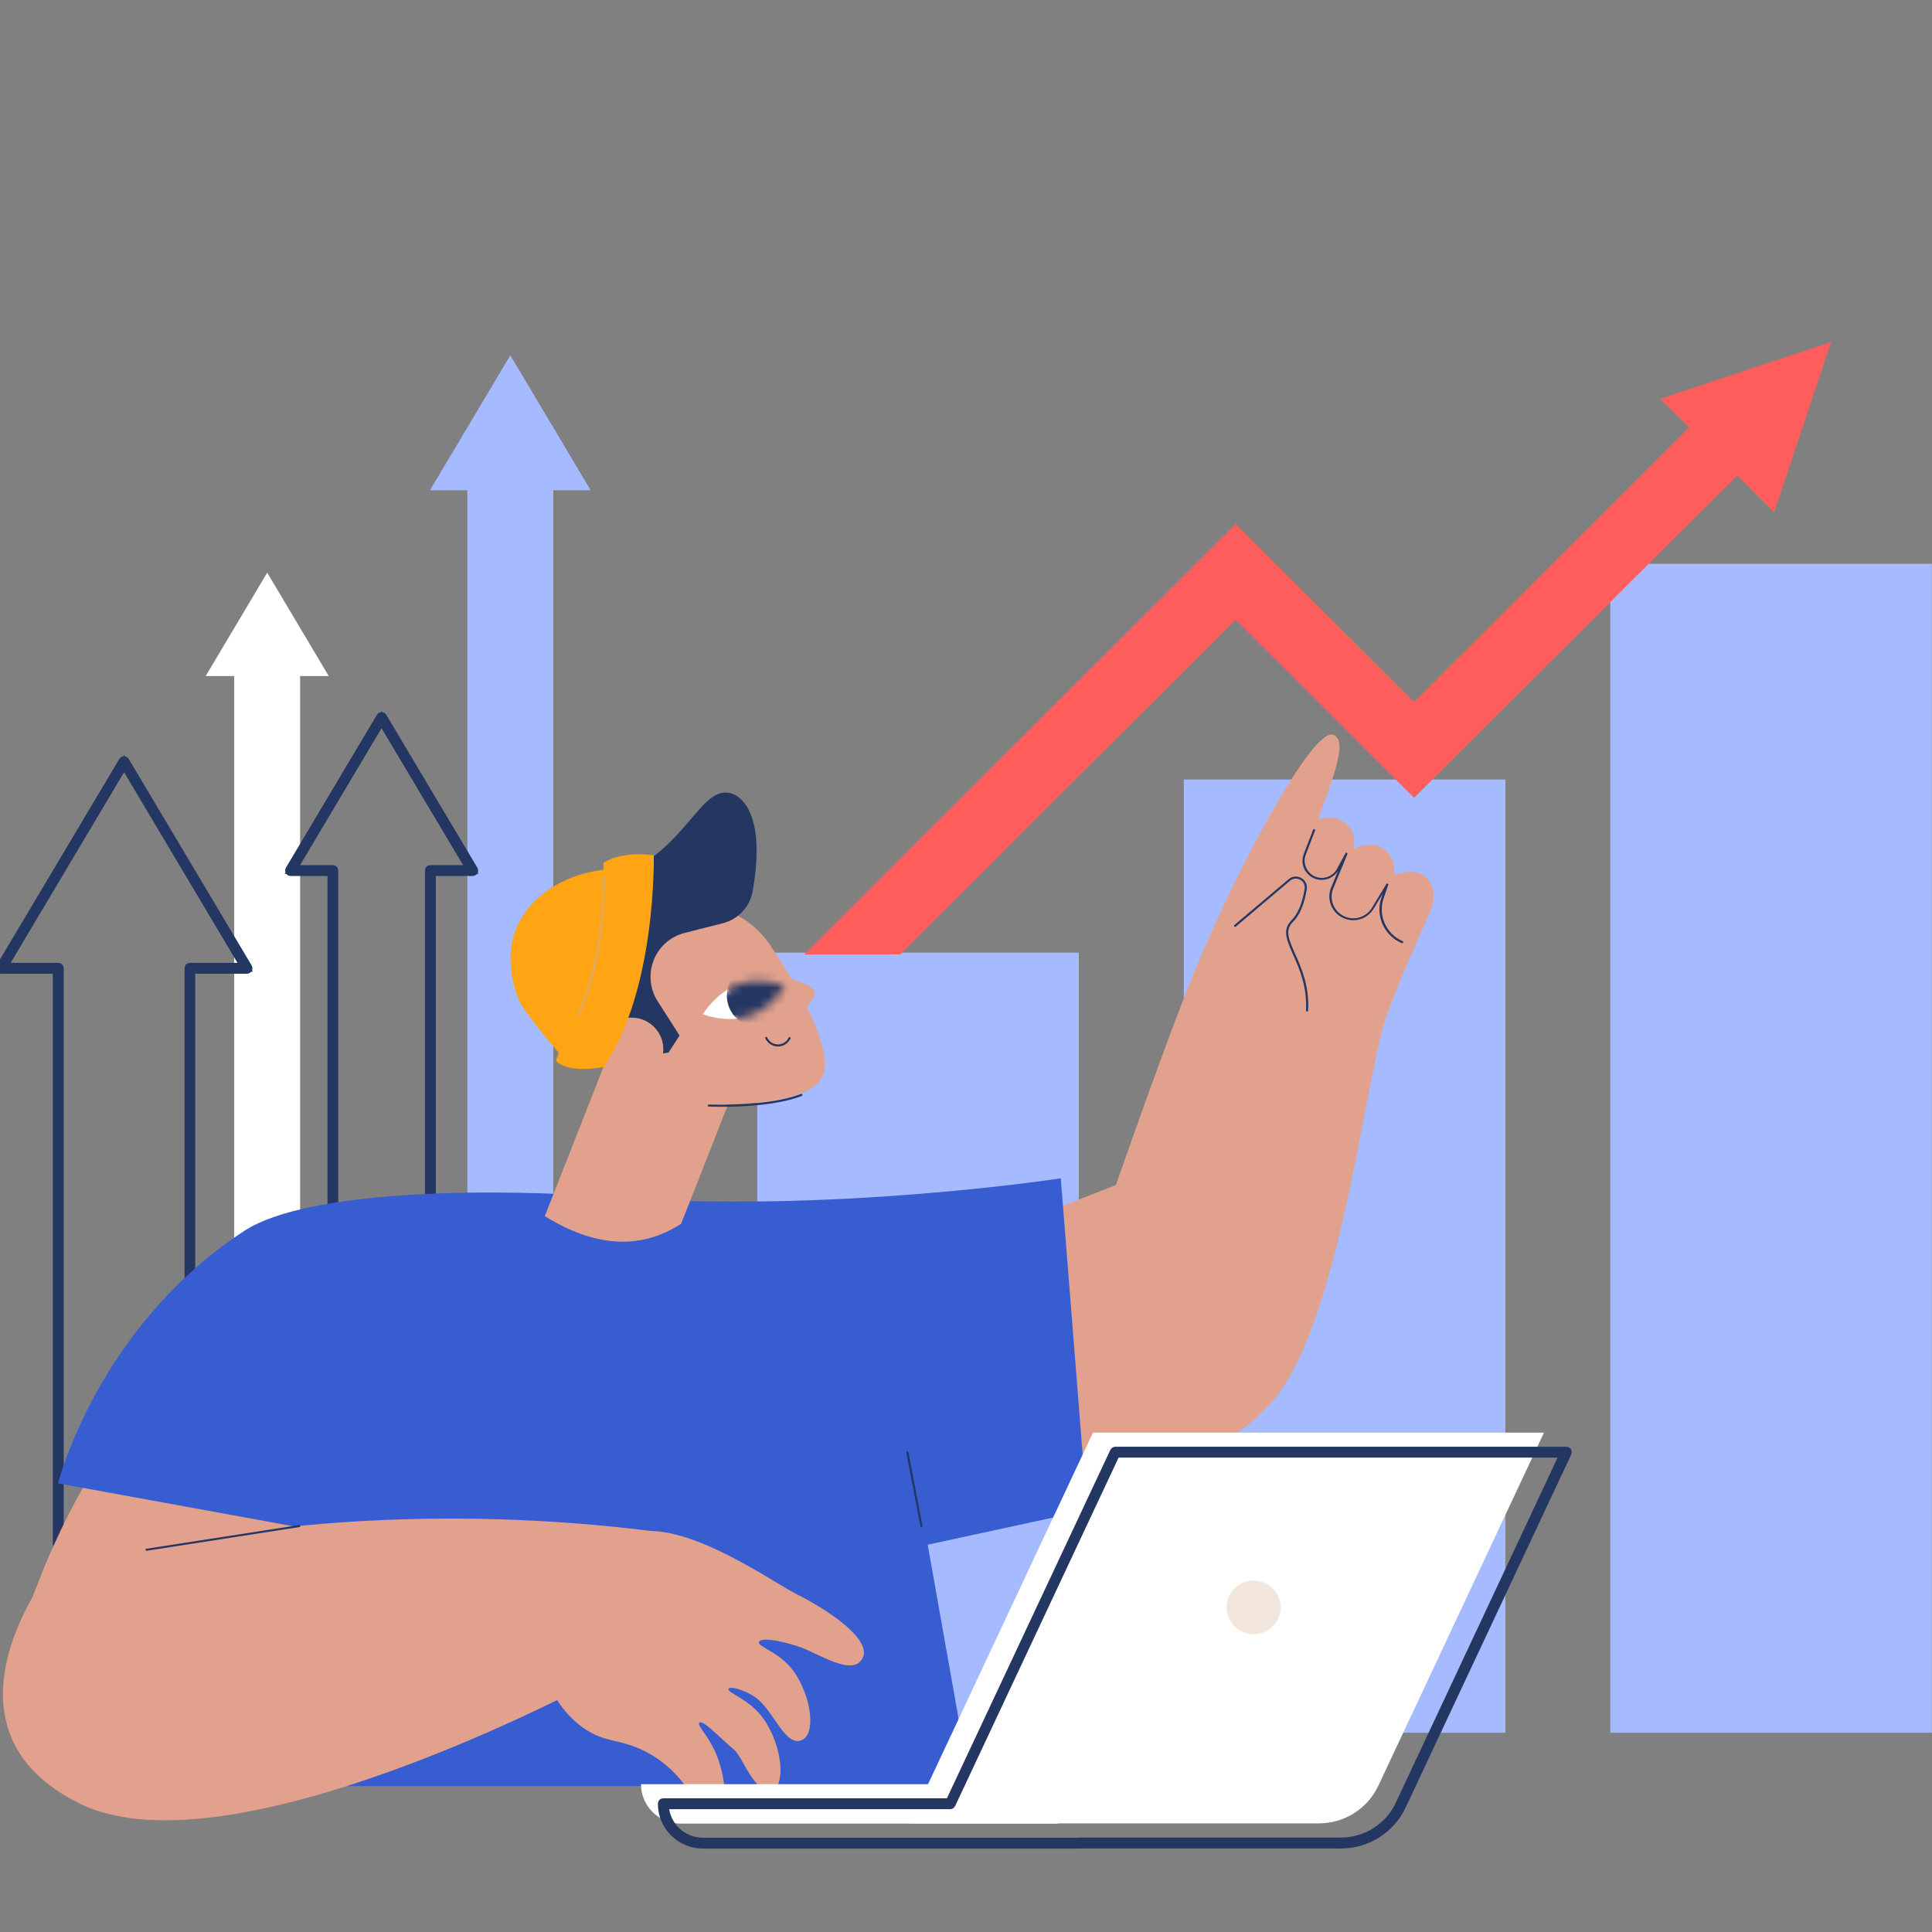 <svg width="220" height="220" viewBox="0 0 220 220" fill="none" xmlns="http://www.w3.org/2000/svg">
<rect x="0" y="0" width="220" height="220" fill="#808080" stroke="none"/>
<g clip-path="url(#clip0_1221_2351)">
<path d="M122.845 108.477H86.224V197.311H122.845V108.477Z" fill="#A5BAFF"/>
<path d="M171.423 88.765H134.802V197.311H171.423V88.765Z" fill="#A5BAFF"/>
<path d="M219.988 64.196H183.367V197.311H219.988V64.196Z" fill="#A5BAFF"/>
<path d="M37.432 76.98L30.428 65.208L23.424 76.98H26.669V158.852H34.175V76.98H37.432Z" fill="white"/>
<path d="M67.264 55.828L58.111 40.461L48.959 55.828H53.219V162.756H63.004V55.828H67.264Z" fill="#A5BAFF"/>
<path d="M21.622 175.921H6.634C6.563 175.921 6.515 175.873 6.515 175.802V110.381H0.119C0.072 110.381 0.036 110.357 0.012 110.322C-0.012 110.286 -0.012 110.238 0.012 110.203L14.021 86.67C14.068 86.598 14.188 86.598 14.224 86.67L28.232 110.203C28.256 110.238 28.256 110.286 28.232 110.322C28.209 110.357 28.173 110.381 28.125 110.381H21.729V175.802C21.741 175.862 21.693 175.921 21.622 175.921ZM6.754 175.683H21.514V110.262C21.514 110.191 21.562 110.143 21.634 110.143H27.922L14.128 86.956L0.334 110.143H6.634C6.706 110.143 6.754 110.191 6.754 110.262V175.683Z" fill="#375DD1" stroke="#243762"/>
<path d="M49.007 161.851H37.91C37.838 161.851 37.79 161.803 37.79 161.732V99.251H33.089C33.041 99.251 33.005 99.228 32.981 99.192C32.958 99.156 32.958 99.109 32.981 99.073L43.351 81.646C43.399 81.575 43.518 81.575 43.554 81.646L53.935 99.073C53.959 99.109 53.959 99.156 53.935 99.192C53.911 99.228 53.875 99.251 53.828 99.251H49.126V161.732C49.126 161.803 49.078 161.851 49.007 161.851ZM38.029 161.613H48.888V99.132C48.888 99.061 48.935 99.013 49.007 99.013H53.613L43.446 81.944L33.292 99.013H37.898C37.969 99.013 38.017 99.061 38.017 99.132V161.613H38.029Z" fill="#375DD1" stroke="#243762"/>
<path d="M142.331 162.065C142.331 162.065 128.955 169.505 101.904 172.659C71.929 176.147 101.152 145.067 101.152 145.067C101.152 145.067 122.821 136.616 133.776 132.319C143.166 128.641 142.331 162.065 142.331 162.065Z" fill="#E2A18D"/>
<path d="M122.225 148.936C122.225 148.936 131.652 121.177 136.174 110.238C140.935 98.739 149.634 82.467 151.901 83.705C153.19 84.408 152.462 86.883 150.087 93.335C150.541 93.133 152.044 92.835 153.13 93.692C154.741 94.954 154.073 96.537 154.085 96.704C154.228 96.621 155.946 95.775 157.163 96.43C158.536 97.18 158.882 98.454 158.774 99.68C159.144 99.489 160.839 98.93 161.984 99.62C163.464 100.525 163.44 102.441 162.867 103.762C161.829 106.179 158.822 112.702 157.664 116.356C155.397 123.546 152.355 151.328 144.777 159.684C131.258 174.623 119.838 156.185 122.225 148.936Z" fill="#E2A18D"/>
<path d="M148.834 115.19C148.763 115.19 148.715 115.131 148.715 115.059C148.858 112.357 147.975 110.345 147.259 108.739C146.519 107.072 145.994 105.87 147.033 104.834C147.784 104.096 148.297 102.87 148.56 101.216C148.643 100.704 148.357 100.347 148.059 100.18C147.76 100.013 147.295 99.954 146.901 100.287L140.72 105.513C140.673 105.56 140.589 105.548 140.553 105.501C140.505 105.453 140.517 105.37 140.565 105.334L146.746 100.109C147.152 99.763 147.713 99.716 148.178 99.978C148.643 100.24 148.882 100.728 148.799 101.251C148.536 102.965 147.999 104.227 147.212 105.001C146.281 105.917 146.758 107.001 147.486 108.631C148.214 110.262 149.109 112.31 148.954 115.071C148.954 115.143 148.894 115.19 148.834 115.19Z" fill="#243762"/>
<path d="M159.657 107.405C159.645 107.405 159.621 107.405 159.61 107.393C157.605 106.536 156.591 104.263 157.307 102.204L157.474 101.739L156.412 103.489C155.731 104.608 154.347 105.072 153.13 104.608C152.438 104.346 151.901 103.834 151.603 103.156C151.304 102.477 151.304 101.739 151.579 101.061L152.355 99.18C151.758 100.12 150.505 100.478 149.503 99.954C148.512 99.442 148.059 98.275 148.465 97.24L149.527 94.478C149.55 94.419 149.622 94.383 149.682 94.407C149.741 94.431 149.777 94.502 149.753 94.562L148.691 97.323C148.333 98.252 148.739 99.287 149.622 99.751C150.565 100.24 151.734 99.871 152.235 98.954L153.214 97.156C153.249 97.097 153.309 97.073 153.369 97.109C153.428 97.133 153.452 97.204 153.428 97.264L151.818 101.168C151.567 101.787 151.567 102.465 151.841 103.084C152.104 103.703 152.605 104.168 153.226 104.406C154.335 104.834 155.6 104.394 156.221 103.382L157.867 100.668C157.903 100.62 157.963 100.597 158.022 100.62C158.082 100.644 158.106 100.704 158.082 100.763L157.557 102.287C156.889 104.227 157.843 106.37 159.729 107.179C159.788 107.203 159.812 107.274 159.788 107.334C159.741 107.382 159.705 107.405 159.657 107.405Z" fill="#243762"/>
<path d="M1.587 188.336C2.196 186.836 9.403 157.006 33.172 146.139C33.172 146.139 36.549 171.529 36.549 172.433C36.549 173.338 24.796 191.669 24.796 191.669L1.587 188.336Z" fill="#E2A18D"/>
<path d="M120.793 134.176C120.793 134.176 94.327 138.259 69.245 136.295C57.443 135.366 35.285 135.271 27.815 140.163C11.097 151.09 6.611 168.91 6.611 168.91L35.642 174.207L31.538 203.394H110.519L105.639 175.897L123.788 171.969L120.793 134.176Z" fill="#375DD1"/>
<path d="M104.923 173.886C104.863 173.886 104.815 173.85 104.803 173.79L103.204 165.399C103.192 165.339 103.24 165.268 103.3 165.256C103.36 165.244 103.431 165.291 103.443 165.351L105.042 173.743C105.054 173.802 105.006 173.874 104.947 173.886C104.935 173.886 104.935 173.886 104.923 173.886Z" fill="#243762"/>
<path d="M90.663 181.503C87.764 180.051 76.714 172.064 71.046 174.956C65.343 177.872 62.55 184.36 62.025 190.728C62.037 190.752 62.061 190.776 62.073 190.788C62.682 192.454 63.851 194.835 66.202 196.596C68.874 198.596 70.521 197.87 73.671 199.537C78.993 202.37 79.483 207.405 81.499 206.702C82.883 206.214 82.728 203.274 81.881 200.62C81.01 197.894 79.304 196.501 79.626 196.168C79.984 195.799 81.535 197.442 83.647 199.298C84.626 200.167 85.867 204.203 87.859 203.822C89.446 203.512 89.208 199.001 86.964 195.751C85.365 193.454 82.74 192.764 82.967 192.311C83.134 191.966 84.697 192.418 85.914 193.204C87.931 194.501 89.243 198.62 91.069 198.227C92.859 197.846 92.585 193.906 90.699 190.788C89.112 188.157 86.141 187.526 86.427 186.967C86.618 186.562 88.014 186.574 90.783 187.443C93.098 188.169 97.119 191.073 98.24 188.776C99.195 186.848 95.031 183.705 90.663 181.503Z" fill="#E2A18D"/>
<path d="M5.226 179.515C5.226 179.515 -8.043 197.013 9.14 205.405C26.311 213.785 67.812 191.371 67.812 191.371L74.149 174.337C51.119 171.457 25.905 172.885 5.226 179.515Z" fill="#E2A18D"/>
<path d="M16.682 176.587C16.622 176.587 16.574 176.54 16.562 176.492C16.55 176.433 16.598 176.361 16.658 176.361L34.067 173.659C34.139 173.647 34.199 173.695 34.199 173.754C34.211 173.814 34.163 173.885 34.103 173.885L16.706 176.587C16.694 176.587 16.682 176.587 16.682 176.587Z" fill="#243762"/>
<path d="M62.037 138.485C67.49 141.853 72.705 142.496 77.561 139.354L84.936 120.606L71.189 115.226L62.037 138.485Z" fill="#E2A18D"/>
<path d="M93.694 122.498C92.083 126.272 80.616 125.736 80.616 125.736L70.056 118.927C67.025 114.011 68.564 107.56 73.493 104.536C78.421 101.513 84.888 103.048 87.919 107.964C87.919 107.964 95.329 118.642 93.694 122.498Z" fill="#E2A18D"/>
<path d="M88.337 110.941C88.337 110.941 92.453 112.024 92.751 112.798C93.098 113.726 90.616 115.94 90.616 115.94C90.616 115.94 88.408 110.905 88.337 110.941Z" fill="#E2A18D"/>
<path d="M80.043 115.5C80.043 115.5 81.046 113.786 82.847 112.679C83.229 112.441 84.399 115.952 83.921 116C81.845 116.214 80.043 115.5 80.043 115.5Z" fill="white"/>
<mask id="mask0_1221_2351" style="mask-type:luminance" maskUnits="userSpaceOnUse" x="80" y="111" width="10" height="6">
<path d="M80.043 115.499C80.043 115.499 81.511 112.976 84.1 112.071C86.69 111.178 89.41 112.25 89.41 112.25C89.41 112.25 87.943 114.773 85.353 115.678C82.764 116.582 80.043 115.499 80.043 115.499Z" fill="white"/>
</mask>
<g mask="url(#mask0_1221_2351)">
<path d="M82.871 112.547C83.325 110.631 85.258 109.441 87.191 109.893C89.112 110.345 90.305 112.274 89.852 114.202C89.398 116.118 87.466 117.309 85.532 116.856C83.599 116.404 82.406 114.476 82.871 112.547Z" fill="#243762"/>
</g>
<path d="M88.587 119.166C88.575 119.166 88.563 119.166 88.551 119.166C87.955 119.154 87.394 118.785 87.143 118.237C87.119 118.178 87.143 118.106 87.203 118.082C87.263 118.059 87.334 118.082 87.358 118.142C87.573 118.606 88.038 118.916 88.551 118.927C89.088 118.939 89.578 118.642 89.804 118.154C89.828 118.094 89.9 118.07 89.959 118.094C90.019 118.118 90.043 118.189 90.019 118.249C89.757 118.82 89.196 119.166 88.587 119.166Z" fill="#243762"/>
<path d="M82.144 126.034C81.272 126.034 80.724 126.01 80.712 126.01C80.64 126.01 80.592 125.95 80.592 125.891C80.592 125.819 80.652 125.772 80.712 125.772C80.783 125.772 87.394 126.069 91.212 124.569C91.272 124.546 91.344 124.569 91.367 124.641C91.391 124.7 91.367 124.772 91.296 124.796C88.539 125.879 84.327 126.034 82.144 126.034Z" fill="#243762"/>
<path d="M82.299 105.131C84.041 104.691 85.377 103.286 85.699 101.513C86.272 98.358 86.69 93.478 84.506 91.145C84.088 90.704 83.707 90.466 83.17 90.324C80.139 89.538 78.564 95.144 72.824 98.62C67.287 101.977 62.562 100.525 60.963 104.12C60.259 105.703 60.593 107.31 60.665 107.702C61.56 112.904 66.381 114.225 66.381 114.225C66.381 114.225 63.147 113.63 62.944 117.963C62.729 122.296 76.129 119.856 76.129 119.856L77.382 117.916L74.889 114.011C72.991 111.035 74.566 107.083 77.991 106.226L82.299 105.131Z" fill="#243762"/>
<path d="M68.338 120.023C68.636 121.999 70.473 123.344 72.454 123.058C74.435 122.761 75.783 120.927 75.497 118.952C75.199 116.976 73.361 115.63 71.38 115.916C69.4 116.214 68.051 118.059 68.338 120.023Z" fill="#E2A18D"/>
<path d="M74.447 97.394C74.447 97.394 74.781 112.761 68.719 121.51C64.281 122.272 63.314 120.784 63.314 120.784C63.314 120.784 69.209 104.453 68.707 98.263C70.915 96.811 74.447 97.394 74.447 97.394Z" fill="#FFA412"/>
<path d="M69.03 99.001C64.066 99.513 59.925 102.298 58.601 106.226C57.324 110 59.006 113.725 59.257 114.237C59.257 114.237 59.818 115.428 63.97 120.296C63.97 120.296 70.736 104.857 69.03 99.001Z" fill="#FFA412"/>
<path d="M65.856 115.666C65.844 115.666 65.82 115.666 65.808 115.654C65.748 115.63 65.724 115.559 65.748 115.5C68.874 108.703 68.648 100.001 68.648 99.906C68.648 99.835 68.695 99.787 68.767 99.787C68.827 99.787 68.886 99.835 68.886 99.906C68.886 99.99 69.125 108.75 65.975 115.607C65.939 115.642 65.903 115.666 65.856 115.666Z" fill="#E0AA63"/>
<path d="M156.96 203.334C155.731 205.953 153.094 207.631 150.183 207.631H103.586L124.456 163.137H175.814L156.96 203.334Z" fill="white"/>
<path d="M72.991 203.168C72.991 205.644 75.008 207.656 77.49 207.656H120.459L122.559 203.168H72.991Z" fill="white"/>
<path d="M144.55 185.517C145.924 184.529 146.235 182.618 145.245 181.247C144.254 179.876 142.338 179.566 140.964 180.554C139.59 181.542 139.279 183.454 140.269 184.824C141.26 186.195 143.176 186.505 144.55 185.517Z" fill="#F2E6DC"/>
<path d="M123 210H80.031C77.49 210 75.414 207.929 75.414 205.393C75.414 205.322 75.461 205.274 75.533 205.274H108.144L126.89 165.315C126.914 165.267 126.95 165.243 126.998 165.243H178.355C178.391 165.243 178.439 165.267 178.451 165.303C178.475 165.338 178.475 165.386 178.463 165.422L159.609 205.619C158.368 208.274 155.66 209.988 152.724 209.988H123.072C123.048 209.988 123.024 210 123 210ZM75.652 205.512C75.712 207.869 77.657 209.762 80.031 209.762H122.941C122.965 209.75 122.989 209.738 123.012 209.738H152.724C155.564 209.738 158.19 208.083 159.383 205.512L178.153 165.481H127.058L108.312 205.441C108.288 205.488 108.252 205.512 108.204 205.512H75.652Z" fill="#243762" stroke="#243762"/>
<path d="M195.514 45.52L161.029 79.932L140.708 59.661L91.57 108.679H102.512L140.708 70.576L161.029 90.847L200.991 50.983L195.514 45.52Z" fill="#FF5E5C"/>
<path d="M202.018 58.352L189.047 45.413L208.509 38.949L202.018 58.352Z" fill="#FF5E5C"/>
</g>
<defs>
<clipPath id="clip0_1221_2351">
<rect width="220" height="220" fill="white"/>
</clipPath>
</defs>
</svg>
